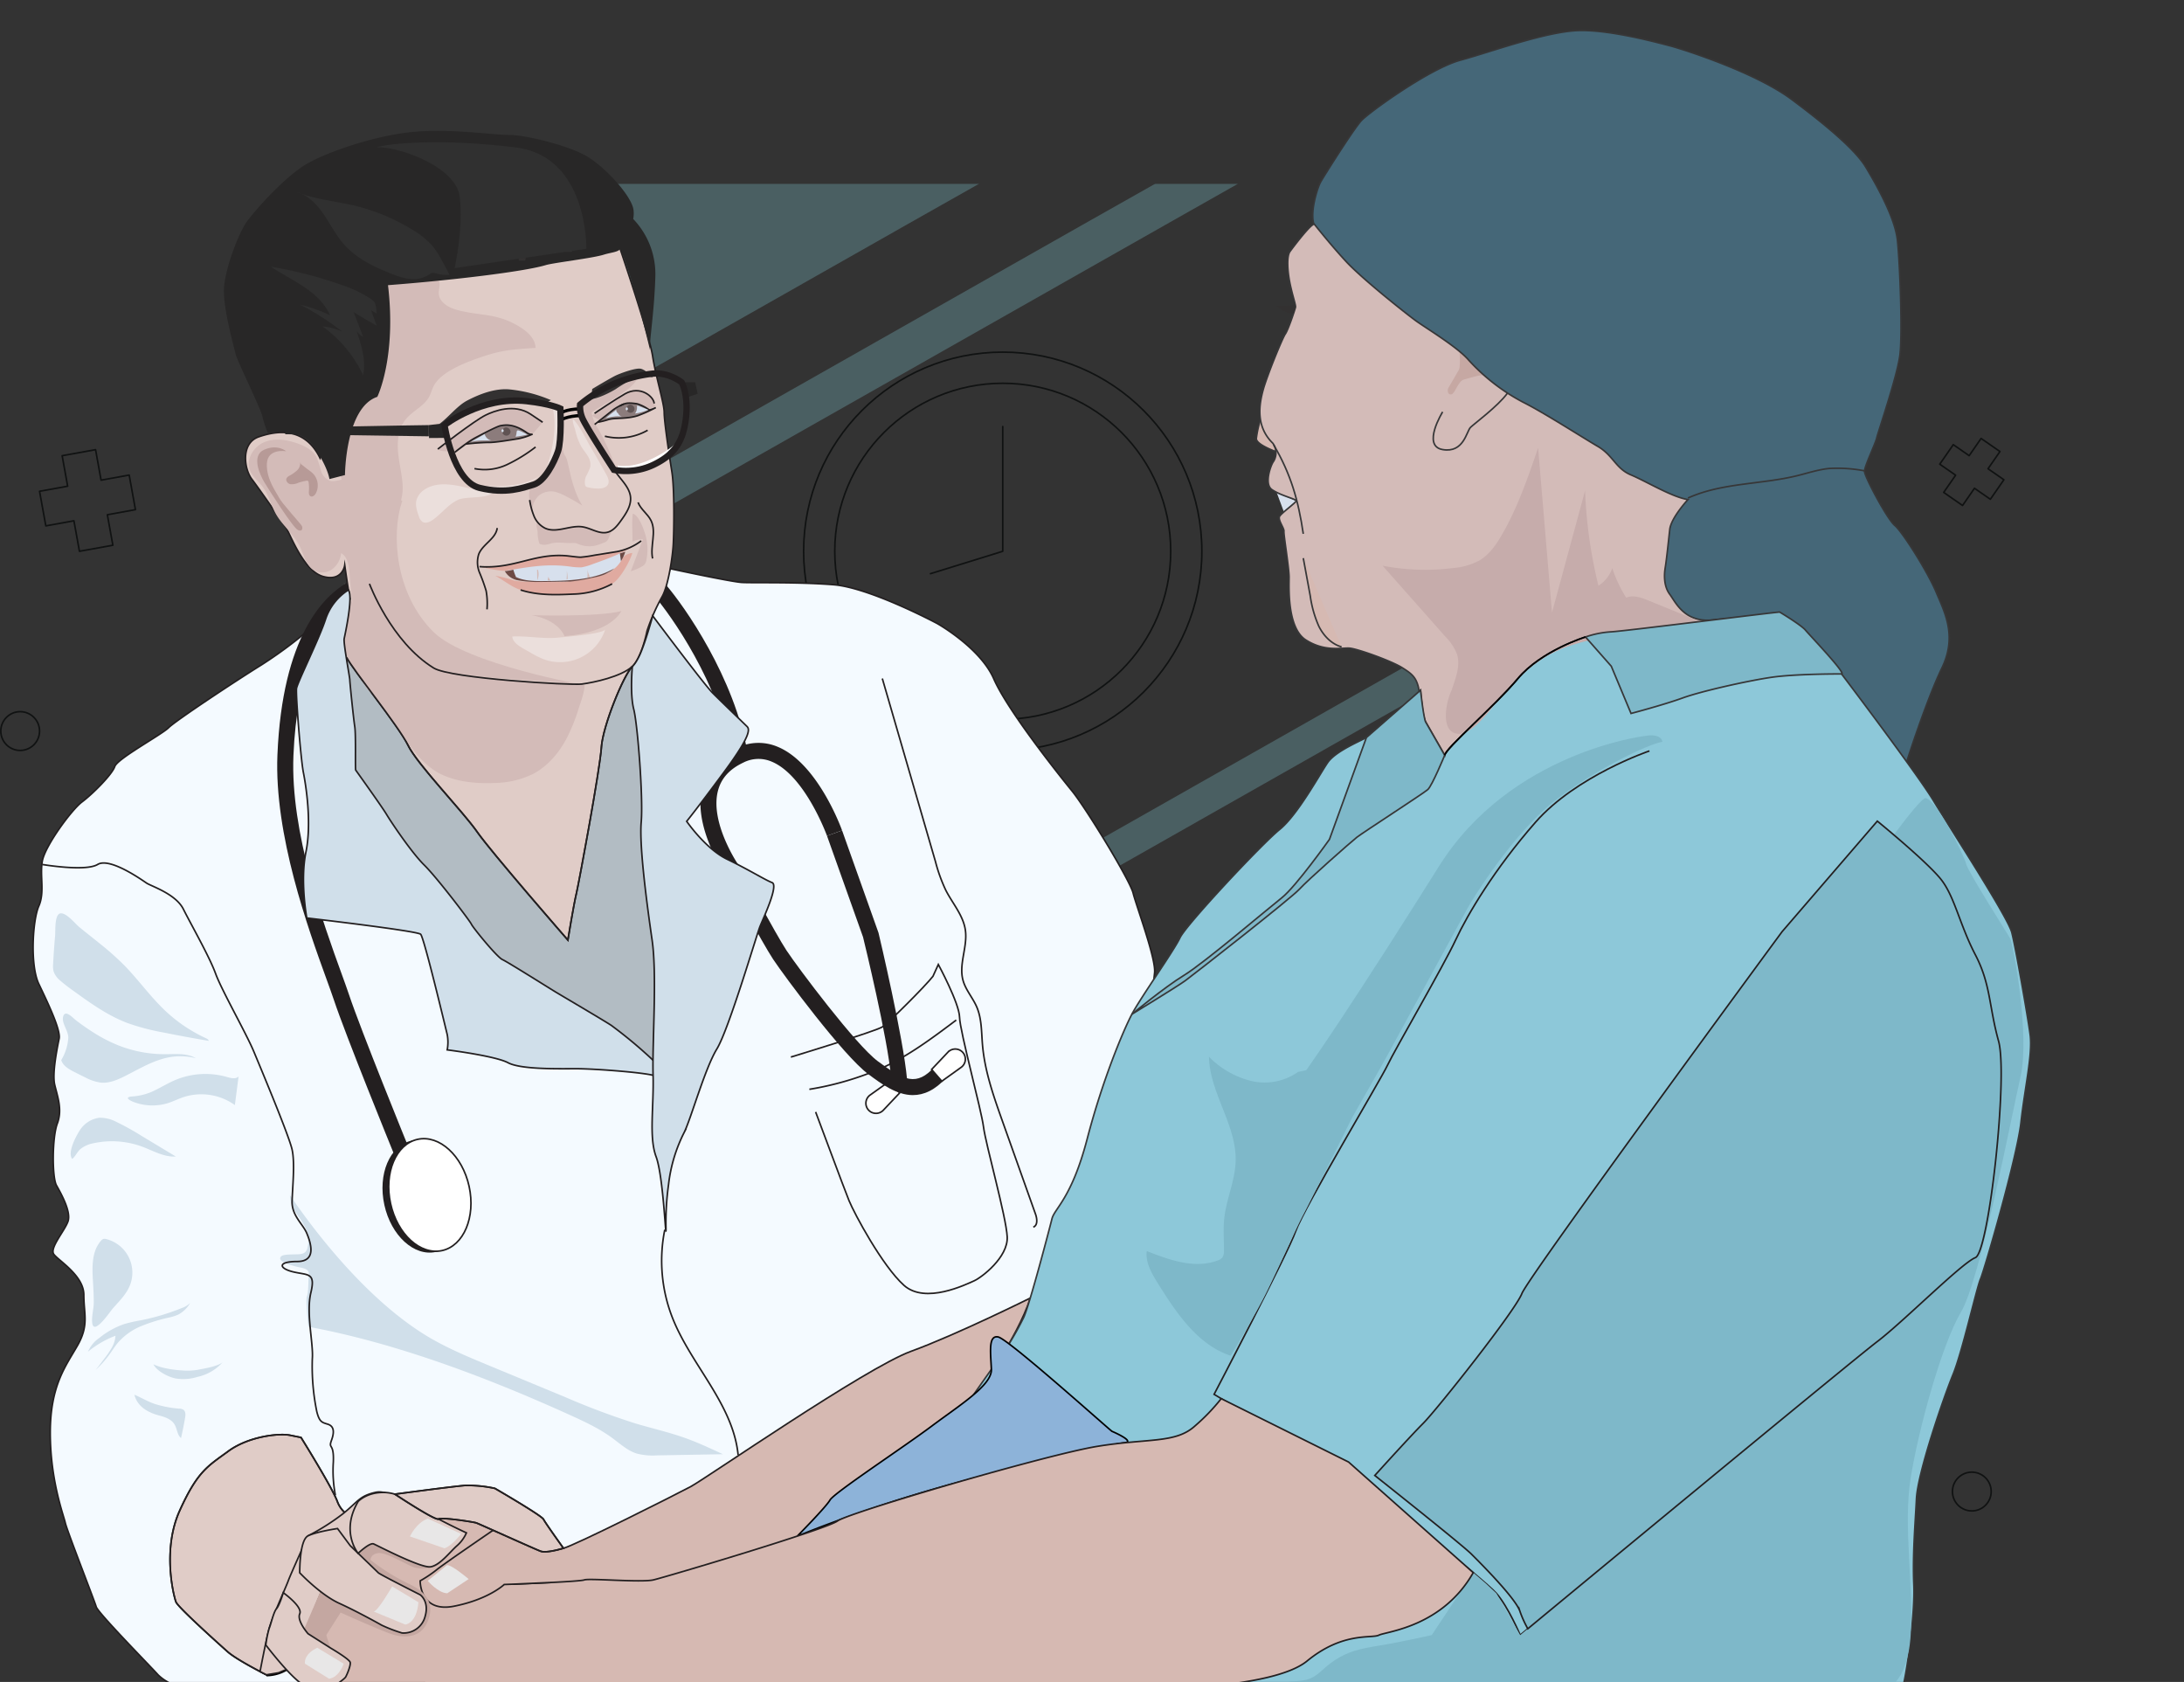 <svg xmlns="http://www.w3.org/2000/svg" xmlns:xlink="http://www.w3.org/1999/xlink" width="689.629" height="531" viewBox="0 0 689.629 531"><rect x="0" y="0" width="689.629" height="531" fill="#333333" stroke="none"/><defs><clipPath id="a"><rect width="323.107" height="470.374" fill="#7fc1cc"></rect></clipPath><clipPath id="d"><rect width="680" height="531" rx="16" transform="translate(514.103 318)" fill="none" stroke="#373738" stroke-miterlimit="10" stroke-width="0.5"></rect></clipPath><clipPath id="e"><rect width="18.981" height="3.834" fill="none"></rect></clipPath><clipPath id="f"><rect width="3.917" height="18.99" fill="none"></rect></clipPath><clipPath id="g"><rect width="11.331" height="21.903" fill="none"></rect></clipPath><clipPath id="h"><rect width="24.283" height="12.109" fill="none"></rect></clipPath><clipPath id="i"><rect width="29.353" height="10.372" fill="none"></rect></clipPath></defs><g transform="translate(-566.371 -361)"><g transform="translate(707.893 419)"><g clip-path="url(#a)"><g transform="translate(0 0)"><g clip-path="url(#a)"><g opacity="0.31"><g clip-path="url(#a)"><path d="M167.666,0,144.8,12.918,17.006,85.375,0,95.016V0Z" transform="translate(0 0)" fill="#7fc1cc"></path><path d="M249.416,0,226.588,12.918,17.006,131.726,0,141.367V126.521l17.006-9.64L200.4,12.918,223.271,0Z" transform="translate(0 0)" fill="#7fc1cc"></path><path d="M323.107,36.45V48.211L17.006,221.738,0,231.379v-11.8l17.006-9.6Z" transform="translate(0 104.107)" fill="#7fc1cc"></path><path d="M27.45,213.149,244.706,90.06v14.769L53.556,213.149Z" transform="translate(78.402 257.225)" fill="#7fc1cc"></path><path d="M200.635,98.8v89.386H42.88Z" transform="translate(122.472 282.188)" fill="#7fc1cc"></path></g></g></g></g></g></g><path d="M28.8,8.519l-8.874,1.607L18.184.5,7.631,2.412l1.744,9.625L.5,13.643,2.477,24.564l8.874-1.607,1.744,9.626,10.553-1.912-1.742-9.626,8.873-1.607Z" transform="translate(578.361 502.459)" fill="none" stroke="#101212" stroke-linecap="round" stroke-linejoin="round" stroke-width="0.5"></path><path d="M19.631,5.92l-6,1.086L12.454.5,5.32,1.792,6.5,8.3.5,9.385l1.337,7.382,6-1.086,1.179,6.507L16.147,20.9,14.97,14.388l6-1.086Z" transform="translate(1189.432 494.389) rotate(45)" fill="none" stroke="#101212" stroke-linecap="round" stroke-linejoin="round" stroke-width="0.5"></path><g transform="translate(820.125 472.167)"><circle cx="62.875" cy="62.875" r="62.875" fill="rgba(0,0,0,0)" stroke="#101212" stroke-linecap="round" stroke-linejoin="round" stroke-width="0.5"></circle><circle cx="53.041" cy="53.041" r="53.041" transform="translate(9.834 9.834)" fill="rgba(0,0,0,0)" stroke="#101212" stroke-linecap="round" stroke-linejoin="round" stroke-width="0.5"></circle><path d="M30.929,64.8,53.752,57.73V18.35" transform="translate(9.123 5.145)" fill="rgba(0,0,0,0)" stroke="#101212" stroke-linecap="round" stroke-linejoin="round" stroke-width="0.5"></path></g><g transform="translate(61.896 43)" clip-path="url(#d)"><g transform="translate(514.927 327.62)"><g transform="translate(0)"><path d="M45.525,588.169a14.086,14.086,0,0,1-5.579-3.347c-1.953-2.231-18.967-19.524-19.524-21.477s-9.2-23.987-9.762-26.5S5.918,523.459,5.918,508.4s5.02-21.2,8.647-27.613,1.953-9.763,1.953-15.9-8.089-10.878-9.484-12.831,3.347-7.252,4.462-10.32S9.265,432.808,7.871,430.3s-1.395-15.062.278-19.524,0-8.647-.836-12.272.836-11.715,1.395-14.5S5.081,372.561,2.292,366.7s-1.952-20.082,0-24.546.28-9.483,1.117-14.225,9.2-16.178,12.551-18.688,9.483-8.647,10.32-11.157,14.782-10.041,17.013-12.272,21.2-14.783,29.288-19.8a137.719,137.719,0,0,0,18.688-14.32c1.394-1.489,9.345-6.131,9.345-6.131s-.969,7.3-1.177,8.777-1.983,6.082.075,9.292.069,15.121,1.1,18.173-.22,15.057,0,16.888,8.358,12,9.58,14.04a69.325,69.325,0,0,1,4.272,7.732c1.018,2.442,18.078,12.616,20.739,18.72s6.12,15.668,9.172,17.295,26.859,16.482,31.538,18.923,19.738,12.413,20.958,16.482,1.357-37.033,0-44.087-5.155-31.2-4.069-36.626.244-18.448-.285-21.975-2.8-22.7-2.8-22.7l11.953-30.875s19.111,4.131,22.606,4.34,17.477-.194,28.991.727,32.691,12.23,32.691,12.23,13.57,7.607,17.888,17.476S324,300.2,328.521,305.756s18.3,28.168,19.328,32.28,7.2,20.561,6.784,25.084L342.46,475.305,177.577,581.983l-95.5,6.186Z" transform="translate(-0.5 -65.706)" fill="#f4faff"></path><path d="M45.525,588.169a14.086,14.086,0,0,1-5.579-3.347c-1.953-2.231-18.967-19.524-19.524-21.477s-9.2-23.987-9.762-26.5S5.918,523.459,5.918,508.4s5.02-21.2,8.647-27.613,1.953-9.763,1.953-15.9-8.089-10.878-9.484-12.831,3.347-7.252,4.462-10.32S9.265,432.808,7.871,430.3s-1.395-15.062.278-19.524,0-8.647-.836-12.272.836-11.715,1.395-14.5S5.081,372.561,2.292,366.7s-1.952-20.082,0-24.546.28-9.483,1.117-14.225,9.2-16.178,12.551-18.688,9.483-8.647,10.32-11.157,14.782-10.041,17.013-12.272,21.2-14.783,29.288-19.8a137.719,137.719,0,0,0,18.688-14.32c1.394-1.489,9.345-6.131,9.345-6.131s-.969,7.3-1.177,8.777-1.983,6.082.075,9.292.069,15.121,1.1,18.173-.22,15.057,0,16.888,8.358,12,9.58,14.04a69.325,69.325,0,0,1,4.272,7.732c1.018,2.442,18.078,12.616,20.739,18.72s6.12,15.668,9.172,17.295,26.859,16.482,31.538,18.923,19.738,12.413,20.958,16.482,1.357-37.033,0-44.087-5.155-31.2-4.069-36.626.244-18.448-.285-21.975-2.8-22.7-2.8-22.7l11.953-30.875s19.111,4.131,22.606,4.34,17.477-.194,28.991.727,32.691,12.23,32.691,12.23,13.57,7.607,17.888,17.476S324,300.2,328.521,305.756s18.3,28.168,19.328,32.28,7.2,20.561,6.784,25.084L342.46,475.305,177.577,581.983l-95.5,6.186Z" transform="translate(-0.5 -65.706)" fill="none" stroke="#231f20" stroke-miterlimit="10" stroke-width="0.5"></path><path d="M296.384,296.932c-3.964-23.039-19.182-44.631-24.711-51.005l3.822-3.315c5.786,6.672,21.716,29.283,25.875,53.462Z" transform="translate(-75.704 -67.645)" fill="#231f20"></path><path d="M223.606,262.1l8.866,8.043,6.479,82.574-3.859,37.976-2.539.122s-61.009-21.618-60.662-25.249-30.852-46.6-30.852-46.6-8.452-35.159-9.516-35.972-1.581-33.429,1.812-35.508,17.2-12.439,17.2-12.439Z" transform="translate(-36.614 -65.545)" fill="#b2bcc3"></path><path d="M211.624,94.836s9.21,27.143,10.229,33.753,3.663,14.985,3.663,17.849,1.542,13.221,2.424,18.73.661,18.951.441,22.917-1.543,13-3.526,16.527a62.3,62.3,0,0,0-4.754,10.8c-.314,1.542-1.915,8.594-4.64,11.238s-9.336,18.73-9.777,25.562-7.052,42.529-7.933,46.275-2.644,14.544-2.644,14.544-24.019-27.545-28.647-34.156-18.951-21.374-21.815-27.324-17.408-23.8-19.392-27.765,1.543-15.646,1.1-18.07-1-5.95-1.712-11.018c0,0-.712,5.289-6.882,3.526S107.4,184.781,106.08,182.8s-8.374-12.121-10.8-15.316-3.526-11.347,2.2-13.331,14.521-3.274,19.381,6.737c0,0,8.384-20.619,8.384-27.009s-5.068-34.894,25.121-39.042,58.6-3.564,61.251,0" transform="translate(-26.24 -25.859)" fill="#e0ccc7"></path><path d="M211.624,94.836s9.21,27.143,10.229,33.753,3.663,14.985,3.663,17.849,1.542,13.221,2.424,18.73.661,18.951.441,22.917-1.543,13-3.526,16.527a62.3,62.3,0,0,0-4.754,10.8c-.314,1.542-1.915,8.594-4.64,11.238s-9.336,18.73-9.777,25.562-7.052,42.529-7.933,46.275-2.644,14.544-2.644,14.544-24.019-27.545-28.647-34.156-18.951-21.374-21.815-27.324-17.408-23.8-19.392-27.765,1.543-15.646,1.1-18.07-1-5.95-1.712-11.018c0,0-.712,5.289-6.882,3.526S107.4,184.781,106.08,182.8s-8.374-12.121-10.8-15.316-3.526-11.347,2.2-13.331,14.521-3.274,19.381,6.737c0,0,8.384-20.619,8.384-27.009s-5.068-34.894,25.121-39.042S208.971,91.271,211.624,94.836Z" transform="translate(-26.24 -25.859)" fill="none" stroke="#231f20" stroke-miterlimit="10" stroke-width="0.5"></path><path d="M206.78,289.521c-2.472,5.177-6.216,9.93-11.305,12.577a28.428,28.428,0,0,1-11.4,2.815c-4.684.2-12.215.229-18.6-3.244-5.255-3.067-8.846-8.27-12.26-13.305-2.617-3.858-4.714-6.977-7.8-10.814-3.206-2.761-3.4-4.516-5.4-7.3-.687-.955-2.081-3.111-2.838-4.012a9.015,9.015,0,0,1-1.646-4.367c-.437-2.529-1.348-3.845-1.046-6.394.555-4.679,2.976-9.464,1.317-13.874a25.412,25.412,0,0,0,3.81,8.136c3.978,6.3,8.476,12.627,14.971,16.281,4.572,2.572,9.823,3.635,15.006,4.451,9.732,1.531,17.821,2.037,22.75,2.347,2.457.354,17.936.116,19.426,1.276.007,2.279-1.361,5.7-2.023,7.872a56.654,56.654,0,0,1-2.97,7.557" transform="translate(-37.643 -67.365)" fill="#d3bbb8"></path><path d="M207.1,234.132a7.044,7.044,0,0,0,1.992,2.42c1.184.775,13.987,1.122,15.495,1.1a105.939,105.939,0,0,0,12.9-2.066c1.43-.549,4.7-2.46,5.486-3.773s1.573-2.348,1.515-2.812-1.166-1.161-1.166-1.161-5.008,1.55-8.449,2.4-11.6,1.2-13.439,1.14-9.674,1.1-9.674,1.1l-4.661.976Z" transform="translate(-57.796 -63.55)" fill="#d7e0ed"></path><path d="M213.168,160.662a44.361,44.361,0,0,0-13.1-3.384c-4.509-.392-9.338,1.429-13.348,3.529-3.168,1.658-6.025,5.452-8.927,7.5,0,0,1.093.241,4.1-1.257,2.836-1.414,12.848-5.469,14.781-5.774a100.03,100.03,0,0,1,11.723-.47,27.1,27.1,0,0,0,3.256.773Z" transform="translate(-49.669 -43.965)" fill="#333131"></path><path d="M203.9,232.919c-2.257.163-8.337-1.317-8.337-1.317,10.772.811,17.037-4.163,27.138-3.446,1.018.072,3.777.485,4.8.478a39.751,39.751,0,0,0,4.34-.628l7.193-1.148a18.555,18.555,0,0,0,7.587-3.387c-4.531,3.47-10,5.437-15.381,7.352a17.415,17.415,0,0,1-3.488,1.007,21.4,21.4,0,0,1-3.636-.246c-7.222-.978-13.028.1-20.211,1.336" transform="translate(-54.596 -62.336)" fill="#e0aaa0"></path><path d="M245.716,228.747c-.582,2.232-3.7,8.154-6.37,9.752a27.286,27.286,0,0,1-12.3,3.243c-5.385.247-11.161.452-16.611-1.317-2.857-.927-5.353-3.079-8.009-4.479a41.055,41.055,0,0,1,5.756,1.44c2,.773,13.3.515,16.081.515a60.72,60.72,0,0,0,11.927-2.06,10.624,10.624,0,0,0,6.276-5.086,2.768,2.768,0,0,1,1.024-1.226,5.178,5.178,0,0,1,2.224-.781" transform="translate(-56.501 -63.8)" fill="#e0aaa0"></path><path d="M197.669,243.529a22.492,22.492,0,0,0-.277-5.845,52.476,52.476,0,0,0-2.05-5.668,8.546,8.546,0,0,1-.283-5.9c1.265-3.183,5.412-4.864,5.831-8.264" transform="translate(-54.343 -60.779)" fill="none" stroke="#231f20" stroke-miterlimit="10" stroke-width="0.5"></path><path d="M264.821,206.657c.832,2.208,3.053,3.616,4.1,5.732,1.791,3.623-.33,8.023.493,11.979" transform="translate(-73.804 -57.674)" fill="none" stroke="#231f20" stroke-miterlimit="10" stroke-width="0.5"></path><path d="M242.518,163.176a13.879,13.879,0,0,0,2.135,5.254,76.518,76.518,0,0,1,5.5,12.194c-3.264-1.226-4.723-4.9-6.539-7.871-1.95-3.193-4.679-5.945-6.031-9.433a3.224,3.224,0,0,1-.29-1.633,3.069,3.069,0,0,1,.734-1.421,14.708,14.708,0,0,1,3.784-3.111c4.288-2.645,9.911-4.979,15.028-4.989-.215,2.219-4.415,4.687-6.057,5.919-.765.574-8.29,4.83-8.265,5.091" transform="translate(-66.164 -42.562)" fill="#d3bbb8"></path><path d="M263.836,151a8.455,8.455,0,0,0-6.255.469,45.468,45.468,0,0,0-5.543,3.25c-1.829,1.118-5.608,2.988-7.748,3.12l.374-3.188s5.841-3.511,7.446-4.265,6.207-2.421,7.809-2.138S263.836,151,263.836,151" transform="translate(-68.11 -41.466)" fill="#333131"></path><path d="M117.4,550.851c27.585,5.119,56.04,15.892,81.614,27.429,5,2.256,10.047,4.538,14.46,7.8,2.414,1.783,4.7,3.89,7.563,4.791a20.2,20.2,0,0,0,6.446.58l20.77-.369c-3.992-1.864-7.992-3.731-12.146-5.2-5.1-1.8-10.388-2.991-15.569-4.543a231.049,231.049,0,0,1-21.994-8.251l-24.018-9.953c-7.034-2.915-14.106-5.849-20.568-9.877-16.264-10.14-31.63-28.139-42.437-43.967a12.555,12.555,0,0,0,1.244,4.564c1.023,1.674,5.533,7.012,4.585,10.479-.311,2.311-.494,3.559-3.4,3.636-3.559.093-5.429.025-5.494,1.322s4.585,2.506,6.537,2.878,2.7,1.116,2.511,2.232-.064,5.7-.59,6.8.483,9.653.483,9.653" transform="translate(-30.439 -141.602)" fill="#d0dfea"></path><path d="M276.127,524.406a49.332,49.332,0,0,0,2.354,27.624c5.884,15.091,19.222,27.386,20.811,43.5" transform="translate(-76.667 -145.795)" fill="none" stroke="#231f20" stroke-miterlimit="10" stroke-width="0.5"></path><path d="M371.558,283.609l16.769,57.753a50.742,50.742,0,0,0,3.293,9.124c2.143,4.176,5.5,7.91,6.164,12.556.753,5.273-2.156,10.716-.743,15.853.838,3.044,3.082,5.494,4.332,8.395,1.6,3.725,1.474,7.926,1.818,11.967.713,8.362,3.551,16.376,6.365,24.283q5.185,14.568,10.369,29.136c.521,1.464.765,3.582-.693,4.12" transform="translate(-103.405 -79.015)" fill="none" stroke="#231f20" stroke-miterlimit="10" stroke-width="0.5"></path><path d="M331.6,437.756s26.831-8.156,28.879-9.515,13.6-12.915,15.981-15.973l1.7-3.738s6.615,12.235,6.706,16.652,6.888,29.228,7.569,34.665,7.136,28.182,7.477,34.651-8.157,12.927-10.536,13.946-15.293,7.477-22.09,1.359-15.633-22.569-17.333-26.748-9.855-26.268-10.535-27.967" transform="translate(-92.323 -113.659)" fill="none" stroke="#231f20" stroke-miterlimit="10" stroke-width="0.5"></path><path d="M339.677,454.67a95.754,95.754,0,0,0,23.164-6.831c8.386-3.876,15.839-9.474,23.22-15.029" transform="translate(-94.564 -120.393)" fill="none" stroke="#231f20" stroke-miterlimit="10" stroke-width="0.5"></path><path d="M178.545,500.27c2.128,9.7-1.7,18.778-8.544,20.281s-14.124-5.141-16.252-14.839,1.7-18.779,8.545-20.281,14.123,5.141,16.251,14.839" transform="translate(-42.837 -134.927)" fill="#231f20"></path><path d="M143.974,422.02c-.615-1.509-15.11-37.091-18.978-48.7-.559-1.676-1.372-3.916-2.313-6.511-5.765-15.884-16.494-45.451-15.453-70.665,1.553-37.6,14.732-50.219,21.968-54.353l1.139,5.154c-9.715,6.385-16.991,23.721-18.052,49.409-1,24.217,9.508,53.174,15.154,68.731.953,2.627,1.777,4.9,2.357,6.636,3.816,11.447,18.713,48.017,18.863,48.384Z" transform="translate(-30.08 -67.436)" fill="#231f20"></path><path d="M3.225,10.148,0,6.45,5.156,1A3.188,3.188,0,1,1,9.328,5.78Z" transform="translate(273.635 341.863) rotate(180)" fill="#fff" stroke="#231f20" stroke-miterlimit="10" stroke-width="0.5"></path><path d="M300.073,353.389c-.436-.624-10.638-15.426-7.325-27.905,1.415-5.333,5.018-9.4,10.708-12.1a15.5,15.5,0,0,1,13.033-.418c12.6,5.208,20.014,25.541,20.324,26.4l-4.761,1.71c-.069-.191-6.975-19.1-17.5-23.442a10.5,10.5,0,0,0-8.931.318c-4.337,2.053-6.948,4.936-7.98,8.812-2.717,10.2,6.488,23.589,6.581,23.723Z" transform="translate(-81.366 -86.814)" fill="#231f20"></path><path d="M367.616,427.851c-1.109-12.427-8.322-42.057-8.85-44.217l-11.38-31.949,4.765-1.7,11.5,32.314c.319,1.3,7.835,33.053,9.015,46.272Z" transform="translate(-96.702 -97.424)" fill="#231f20"></path><path d="M362.2,437.894c-5.2,0-9.969-3.545-14.124-6.633-7.891-5.864-26.565-31.024-30.042-36.271-3.32-5.012-14.633-25.988-15.112-26.879l4.453-2.4c.116.216,11.682,21.663,14.876,26.484,3.668,5.535,21.9,29.843,28.843,35,8.318,6.182,12.275,8.066,18.005,1.685l3.763,3.381c-3.7,4.121-7.274,5.628-10.662,5.628" transform="translate(-84.372 -101.784)" fill="#231f20"></path><path d="M396.314,455.62l-3.225-3.7,5.156-5.453a3.188,3.188,0,1,1,4.172,4.783Z" transform="translate(-109.376 -123.904)" fill="#fff" stroke="#231f20" stroke-miterlimit="10" stroke-width="0.5"></path><path d="M177.328,178.471s11.425-8.918,15.1-10.726c2.568-1.263,8.977-3.789,14.223-.291L210.438,170l-3.173,3.728s-3.939-.676-5.338-.851-11.134,2.222-12.183,2.568-6.114,3.329-6.114,3.329-5.078,1.04-6.3-.3" transform="translate(-49.54 -46.308)" fill="#d3bbb8"></path><path d="M209.3,175.728s-.611.407-1.933-.509c-4.22-2.922-6.918-2.34-8.139-2.136s-6.159,2.85-8.019,3.819a28.987,28.987,0,0,0-3.084,1.993c-1.554,1.113-3.029,2.276-3.445,2.633l3.445-2.633a70.948,70.948,0,0,1,7.251-.532c1.883.1,7.122-.827,9.309-1.151a19.307,19.307,0,0,0,4.616-1.484" transform="translate(-51.579 -48.311)" fill="#8c7c7c"></path><path d="M209.3,175.728s-.611.407-1.933-.509c-4.22-2.922-6.918-2.34-8.139-2.136s-6.159,2.85-8.019,3.819a28.987,28.987,0,0,0-3.084,1.993c-1.554,1.113-3.029,2.276-3.445,2.633l3.445-2.633a70.948,70.948,0,0,1,7.251-.532c1.883.1,7.122-.827,9.309-1.151A19.307,19.307,0,0,0,209.3,175.728Z" transform="translate(-51.579 -48.311)" fill="none" stroke="#231f20" stroke-miterlimit="10" stroke-width="0.5"></path><path d="M231,170.182s1.907-1.362,6.582-1.463" transform="translate(-64.425 -47.152)" fill="none" stroke="#000" stroke-miterlimit="10" stroke-width="1"></path><path d="M231,167.174s1.482-1.269,6.157-1.372" transform="translate(-64.425 -46.343)" fill="none" stroke="#000" stroke-miterlimit="10" stroke-width="1"></path><path d="M129.425,197.928c-.293-2.481-1.081-5.506-3.519-6.057-1.806-.409-3.7.841-5.49.365a4.811,4.811,0,0,1-2.928-3.325A24.323,24.323,0,0,0,116,184.551c-1.159-2.018-3.376-3.174-5.557-3.982-3.443-1.275-7.345-1.933-10.745-.548s-5.9,5.374-4.623,8.814c.8,2.151,2.787,3.6,4.152,5.44,1.836,2.483,2.5,5.634,4.005,8.331,2.094,3.754,5.736,6.5,7.623,10.36,1.346,2.755,1.977,6.254,4.689,7.684a5.429,5.429,0,0,0,5.584-.534,7.217,7.217,0,0,0,2.771-5.03c1.984,1.121,2.419,3.741,2.614,6.012.492,5.71.85,11.485,2.461,16.986s4.629,10.8,9.4,13.98c4.83,3.223,10.9,3.947,16.707,3.907a10.886,10.886,0,0,0,4.11-.6,4.085,4.085,0,0,0,2.608-3.021c.307-2.287-1.891-4.035-3.777-5.364-11.827-8.318-22.292-20.973-26.914-34.831-1.441-4.319-1.145-9.69-1.681-14.229" transform="translate(-26.635 -50.073)" fill="#d3bbb8"></path><path d="M115.518,189.111a3.178,3.178,0,0,1-1.047,2.633,12.392,12.392,0,0,1-2.417,1.664,2.022,2.022,0,0,0-.858.795c-.366.788.418,1.711,1.274,1.859a5.27,5.27,0,0,0,2.531-.487,15.18,15.18,0,0,1,2.408-.6.548.548,0,0,1,.775.549,11.7,11.7,0,0,1,.088,2.588c-.049.636-.072,1.43.489,1.734.621.336,1.339-.273,1.679-.893a5.425,5.425,0,0,0-.786-6.162,10.582,10.582,0,0,0-1.567-1.283c-.8-.577-1.549-1.241-2.353-1.818Z" transform="translate(-31.174 -52.808)" fill="#b79a97"></path><path d="M107.59,183.861s-5.928-1.057-6.117,3.939,3.111,9.145,3.865,10.747,7.014,8.39,7.23,8.956.218,1.885-1.291,1.226-9.427-13.1-10.653-15.178-4.242-8.3,0-10.182,6.965.491,6.965.491" transform="translate(-27.661 -51.014)" fill="#b79a97"></path><path d="M101.693,614.808s9.81,15.721,11.469,20.2a8.932,8.932,0,0,0,5.805,5.474s-9.122,10.448-9.951,12.439-11.443,25.375-11.941,28.2-1.659,8.79-6.3,8.624c0,0-9.288-4.644-12.273-7.3S62.9,668.46,62.218,666.763s-4.479-16.374,1.174-28.874,8.9-14.009,15.321-18.728,16.044-5.756,19.512-5.054Z" transform="translate(-17.095 -170.616)" fill="#e0ccc7" stroke="#231f20" stroke-width="0.5"></path><path d="M101.693,614.808s9.81,15.721,11.469,20.2a8.932,8.932,0,0,0,5.805,5.474s-9.122,10.448-9.951,12.439-11.443,25.375-11.941,28.2-1.659,8.79-6.3,8.624c0,0-9.288-4.644-12.273-7.3S62.9,668.46,62.218,666.763s-4.479-16.374,1.174-28.874,8.9-14.009,15.321-18.728,16.044-5.756,19.512-5.054Z" transform="translate(-17.095 -170.616)" fill="none" stroke="#231f20" stroke-miterlimit="10" stroke-width="0.5"></path><path d="M367.532,554.266s-23.4,11.628-37.643,16.807-64.747,40.144-69.6,42.733-37.212,18.861-40.144,19.425c-5.868,1.127-31.5,9.314-31.5,9.314s39.851,6.873,52.994,4.93,67.207-14.36,68.5-15.6,51.474-19.043,51.474-19.043L360.271,590.5V569.646s5.448-9.14,7.261-15.38" transform="translate(-52.678 -154.076)" fill="#d6b9b2"></path><path d="M367.532,554.266s-23.4,11.628-37.643,16.807-64.747,40.144-69.6,42.733-37.212,18.861-40.144,19.425c-5.868,1.127-31.5,9.314-31.5,9.314s39.851,6.873,52.994,4.93,67.207-14.36,68.5-15.6,51.474-19.043,51.474-19.043L360.271,590.5V569.646S365.72,560.505,367.532,554.266Z" transform="translate(-52.678 -154.076)" fill="#d6b9b2" stroke="#231f20" stroke-miterlimit="10" stroke-width="0.5"></path><path d="M536.272,170.48a34.3,34.3,0,0,0-1.294,5.976c-.106,1.93,6.177,4.134,6.179,4.148s.517-3.369,0-4.512-4.151-5.769-4.885-5.613" transform="translate(-148.726 -47.64)" fill="#d6b9b2"></path><path d="M536.272,170.48a34.3,34.3,0,0,0-1.294,5.976c-.106,1.93,6.177,4.134,6.179,4.148s.517-3.369,0-4.512S537.005,170.323,536.272,170.48Z" transform="translate(-148.726 -47.64)" fill="none" stroke="#373738" stroke-miterlimit="10" stroke-width="0.5"></path><path d="M543.846,202.273l2.3,6.179L550.017,205Z" transform="translate(-151.185 -56.458)" fill="#d7e0ed"></path><path d="M553.4,85.073c-1.742,1.031-6.3,7.092-7.379,8.569s-.805,6.175,0,10.068,1.88,6.847,1.745,7.517-2.282,7.115-3.222,8.457-5.8,13.264-6.98,17.586c-1.314,4.812-2.378,11.616,3.027,16.885a5.16,5.16,0,0,1,.271,5.7c-.814.95-3.13,7.188-.543,8.952,2.985,2.035,7.868,2.985,7.665,3.595s-4.545,3.73-5.223,4.816,1.492,3.8,1.356,4.748,1.627,11.53,1.627,14.514-.678,16.007,5.291,19.8,11.259,2.442,13.7,2.578,13.429,4.069,16.821,6.24,5.047,3.308,5.508,9.589c0,0,.6,7.639,1,9.4s5.562,10.988,6.1,11.259,13.022-11.937,16.956-14.65,20.818-17.819,25.855-20.077,37.494-8.275,41.156-8.41,10.038-19.126,8.952-25.637-39.61-57.244-47.748-61.856-66.468-39.948-72.98-39.508-11.222-1.17-12.965-.139" transform="translate(-149.147 -23.858)" fill="#d3bbb8"></path><path d="M553.4,85.073c-1.742,1.031-6.3,7.092-7.379,8.569s-.805,6.175,0,10.068,1.88,6.847,1.745,7.517-2.282,7.115-3.222,8.457-5.8,13.264-6.98,17.586c-1.314,4.812-2.378,11.616,3.027,16.885a5.16,5.16,0,0,1,.271,5.7c-.814.95-3.13,7.188-.543,8.952,2.985,2.035,7.868,2.985,7.665,3.595s-4.545,3.73-5.223,4.816,1.492,3.8,1.356,4.748,1.627,11.53,1.627,14.514-.678,16.007,5.291,19.8,11.259,2.442,13.7,2.578,13.429,4.069,16.821,6.24,5.047,3.308,5.508,9.589c0,0,.6,7.639,1,9.4s5.562,10.988,6.1,11.259,13.022-11.937,16.956-14.65,20.818-17.819,25.855-20.077,37.494-8.275,41.156-8.41,10.038-19.126,8.952-25.637-39.61-57.244-47.748-61.856-66.468-39.948-72.98-39.508S555.138,84.043,553.4,85.073Z" transform="translate(-149.147 -23.858)" fill="none" stroke="#373738" stroke-miterlimit="10" stroke-width="0.5"></path><path d="M622.134,137.482s.715,6.922,0,8.143-2.75,4.782-3.259,5.6-.3,2.442.916,2.137,2.034-4.171,3.967-4.68,5.766-1.794,6.463-1.2-6.762-9.8-8.087-10" transform="translate(-171.921 -38.49)" fill="#c6a8a3"></path><path d="M747.179,231.383s6.214-19.466,11.127-29.64.783-17.7-1.862-24.01-10.581-18.923-13.023-20.957-9.563-15.464-9.563-17.092,3.459-8.749,3.866-10.581,6.511-19.534,7.325-26.249,0-28.893-.814-36.218-6.918-17.906-9.97-22.993-11.394-12.413-23.4-21.365S675.055,6,672.613,5.391,654.3.3,643.923.507s-27.876,6.714-37.643,9.36-28.893,16.481-31.335,19.126-11.8,17.5-12.819,19.33-3.256,8.953-2.239,13.023c0,0,5.116,6.525,10.238,12.057s18.85,16.391,21.924,18.645,13.317,8.4,16.8,12.5a62.608,62.608,0,0,0,17.211,13.318c6.556,3.278,18.645,11.064,23.562,13.932s5.612,6.967,10.49,9.015,12.868,6.967,17.99,7.786c0,0-5.327,5.737-5.737,9.425s-1.025,9.63-1.435,12.088-.41,5.942,1.435,8.4,4.655,9.185,13.89,8.062,21.556,1.454,24.425,5.4,33.249,40.031,36.5,39.406" transform="translate(-155.563 -0.501)" fill="#456778"></path><path d="M747.179,231.383s6.214-19.466,11.127-29.64.783-17.7-1.862-24.01-10.581-18.923-13.023-20.957-9.563-15.464-9.563-17.092,3.459-8.749,3.866-10.581,6.511-19.534,7.325-26.249,0-28.893-.814-36.218-6.918-17.906-9.97-22.993-11.394-12.413-23.4-21.365S675.055,6,672.613,5.391,654.3.3,643.923.507s-27.876,6.714-37.643,9.36-28.893,16.481-31.335,19.126-11.8,17.5-12.819,19.33-3.256,8.953-2.239,13.023c0,0,5.116,6.525,10.238,12.057s18.85,16.391,21.924,18.645,13.317,8.4,16.8,12.5a62.608,62.608,0,0,0,17.211,13.318c6.556,3.278,18.645,11.064,23.562,13.932s5.612,6.967,10.49,9.015,12.868,6.967,17.99,7.786c0,0-5.327,5.737-5.737,9.425s-1.025,9.63-1.435,12.088-.41,5.942,1.435,8.4,4.655,9.185,13.89,8.062,21.556,1.454,24.425,5.4S743.93,232.009,747.179,231.383Z" transform="translate(-155.563 -0.501)" fill="none" stroke="#373738" stroke-miterlimit="10" stroke-width="0.5"></path><path d="M49.122,462.135c2.626-1.128,5.042-2.7,7.671-3.825a24.67,24.67,0,0,1,16.4-1c1.239.359,2.755.756,3.676-.149q-.584,4.511-1.168,9.02a18.175,18.175,0,0,0-16.225-2.508c-1.636.549-3.188,1.334-4.832,1.861a16.645,16.645,0,0,1-10.773-.275c-1.506-.56-3.114-1.557-.721-1.789a19.039,19.039,0,0,0,5.971-1.339" transform="translate(-11.99 -126.924)" fill="#d0dfea"></path><path d="M30.85,440.024a39.831,39.831,0,0,0,14.8,2.78c3.282-.017,6.793-.389,9.633,1.257a19.485,19.485,0,0,0-7.769-.392c-5.243.8-9.889,3.678-14.628,6.059-2.357,1.184-4.9,2.281-7.532,2.052a14.371,14.371,0,0,1-4.856-1.588c-1.2-.575-2.388-1.177-3.576-1.779-1.7-.865-3.57-1.913-4.13-3.741a15.842,15.842,0,0,0,2.233-7.074c.017-2.18-2.1-4.541-1.661-6.527.581-2.617,3.019.221,4.1,1.04a73.688,73.688,0,0,0,6.133,4.24,47.12,47.12,0,0,0,7.261,3.675" transform="translate(-3.908 -119.609)" fill="#d0dfea"></path><path d="M24.226,483.508a27.466,27.466,0,0,1,15.279,1.1c3.485,1.3,6.9,3.346,10.609,3.111l-11.031-6.649a80.586,80.586,0,0,0-7.691-4.262,11.173,11.173,0,0,0-5.415-1.332,8.7,8.7,0,0,0-6.373,4.288c-1.083,1.712-3.771,6.786-2.2,8.715,1.017-.788,1.593-2.286,2.661-3.173a9.458,9.458,0,0,1,4.165-1.8" transform="translate(-5.054 -132.221)" fill="#d0dfea"></path><path d="M26.52,541.386c-.254-4.343-.321-9.191,2.588-12.426a1.721,1.721,0,0,1,.718-.539,1.776,1.776,0,0,1,.971.049,10.911,10.911,0,0,1,7.308,14.858c-1.165,2.724-3.367,4.838-5.321,7.065-.774.882-5.828,8.428-6.444,4.744-.33-1.974.471-4.7.463-6.764-.008-2.331-.147-4.66-.284-6.987" transform="translate(-7.644 -146.894)" fill="#d0dfea"></path><path d="M58.865,600.875a2.627,2.627,0,0,1,1.4.372c.731.549.658,1.648.5,2.549q-.555,3.2-1.275,6.367c-1.23-1.007-1.222-2.881-2.023-4.254-.939-1.61-2.859-2.336-4.663-2.805-3.55-.923-7.06-2.693-8.042-6.619,2.228.913,4.267,2.227,6.624,2.966a33.841,33.841,0,0,0,7.477,1.424" transform="translate(-12.776 -165.784)" fill="#d0dfea"></path><path d="M66.986,584.615c1.8-.348,7.02-1.182,8.147-2.622a14.925,14.925,0,0,1-8.235,4.865,14.741,14.741,0,0,1-6.288.544c-2.4-.246-6.514-2.362-7.521-4.538,3.242,1.556,7.979,1.876,9.038,1.932a19.985,19.985,0,0,0,4.859-.18" transform="translate(-15.085 -161.765)" fill="#d0dfea"></path><path d="M31.662,572.084c.729-1.03,1.406-2.1,2.209-3.073a19.672,19.672,0,0,1,7.407-5.3,53.116,53.116,0,0,1,8.771-2.708,13.826,13.826,0,0,0,3.032-.982,9.531,9.531,0,0,0,3.657-3.618,7.084,7.084,0,0,1-2.7,1.625,71.114,71.114,0,0,1-12.848,3.842,49.9,49.9,0,0,0-5.111,1.137,25.453,25.453,0,0,0-7.966,4.39,10.1,10.1,0,0,0-3.648,4.392,31.214,31.214,0,0,1,8.684-5.038,8.407,8.407,0,0,1-1.093,3.655A27.466,27.466,0,0,1,29.62,574c-.9,1.183-1.77,2.393-2.719,3.535a32.424,32.424,0,0,0,4.761-5.451" transform="translate(-7.147 -154.669)" fill="#d0dfea"></path><path d="M31.5,402.39c4.6,4.65,8.39,10.066,13.148,14.555A47.952,47.952,0,0,0,57.47,425.6c.39.179.833.42.895.844q-7.2-1.211-14.36-2.654a70.945,70.945,0,0,1-11.458-3.034c-6.256-2.4-11.76-6.377-17.184-10.311a46.555,46.555,0,0,1-3.887-3.034,6.491,6.491,0,0,1-2.1-2.925,7.378,7.378,0,0,1-.136-2.347q.227-4.462.625-8.913c.137-1.533-.228-6.759,1.682-7.034,1.859-.267,4.676,3.282,5.969,4.345,2.211,1.817,4.472,3.573,6.693,5.378a90.044,90.044,0,0,1,7.29,6.474" transform="translate(-2.915 -107.46)" fill="#d0dfea"></path><path d="M615.245,164.85s-6.682,10.758,0,11.9,7.5-5.7,8.8-7.009c1.137-1.137,8.6-6.615,11.678-10.809" transform="translate(-170.163 -44.438)" fill="none" stroke="#373738" stroke-miterlimit="10" stroke-width="0.5"></path><path d="M245.551,165.043c.142-.153,6.568-4.447,9.579-6.17,4.924-2.819,9.168.965,9.241,3.049l.377.945-2.664.986-10.664,2.116-3.05,1.451a8.012,8.012,0,0,1-3.561-1.653Z" transform="translate(-68.254 -44.143)" fill="#d3bbb8"></path><path d="M254.213,164.186c1.612-.845,2.2-1.143,5.453-.678a13.744,13.744,0,0,1,3.727,1.86c.387.224,2.166-.665,2.166-.665a47.744,47.744,0,0,1-5.817,2.591c-3.541,1.08-7.225.581-9.158,1.193a25.378,25.378,0,0,1-3.34.834" transform="translate(-68.929 -45.646)" fill="#8c7c7c"></path><path d="M254.213,164.186c1.612-.845,2.2-1.143,5.453-.678a13.744,13.744,0,0,1,3.727,1.86c.387.224,2.166-.665,2.166-.665a47.744,47.744,0,0,1-5.817,2.591c-3.541,1.08-7.225.581-9.158,1.193a25.378,25.378,0,0,1-3.34.834" transform="translate(-68.929 -45.646)" fill="none" stroke="#231f20" stroke-miterlimit="10" stroke-width="0.5"></path><path d="M192.935,178.648l3.229-1.834a2.7,2.7,0,0,0,2.174,2.034l-1.735-.006c-.856,0-1.712-.005-2.565.061-.424.033-.847.082-1.265.158a3.954,3.954,0,0,1-.922.171c.35-.207.728-.382,1.085-.585" transform="translate(-53.567 -49.397)" fill="#d7e0ed"></path><path d="M211.3,177.209q1.921-.263,3.818-.676c-.133.029-.586-.292-.719-.356q-.362-.173-.728-.338a7.662,7.662,0,0,0-1.484-.622c-.4-.079-.509.252-.559.585a4.106,4.106,0,0,1-.327,1.406" transform="translate(-58.96 -48.951)" fill="#d7e0ed"></path><path d="M253.571,166.542c.173-.136.288-.335.461-.47a1.484,1.484,0,0,0,.293.952c.095.1.216.171.3.277a1.911,1.911,0,0,1,.158.251,1.5,1.5,0,0,0,1.07.7l-1.153-.028c-.218-.006-.435-.011-.653,0-.265.013-.529.051-.792.088-.3.043-.6.086-.9.14-.155.028-.309.059-.463.095a6.9,6.9,0,0,1-1.135.239c.259-.3,2.429-1.943,2.81-2.243" transform="translate(-69.905 -46.418)" fill="#d7e0ed"></path><path d="M177.328,178.471s11.425-8.918,15.1-10.726c2.568-1.263,8.977-3.789,14.223-.291L210.438,170" transform="translate(-49.54 -46.308)" fill="none" stroke="#231f20" stroke-miterlimit="10" stroke-width="0.5"></path><path d="M166.911,115.849c1.849,1.9,4.619,2.517,7.222,3.04,5.278,1.062,9.646.816,15.162,3.656s6.787,5.508,6.9,7.7c-8.382.558-11.395.762-19.4,3.7s-11.172,5.6-12.609,8.044c-.669,1.14-.948,2.469-1.567,3.636-1.622,3.058-5.239,4.483-7.418,7.173-2.159,2.665-2.689,6.319-2.469,9.742s1.1,6.772,1.424,10.187c.383,4.039-.608,8.976-4.4,10.407a7.762,7.762,0,0,1-5.334-.227c-5.971-2.177-9.552-8.594-10.242-14.912s.971-12.628,2.617-18.766q2.616-9.755,5.232-19.511c1.236-4.614,2.484-9.3,2.366-14.08-.056-2.251-.312-4.813,1.238-6.446,1.147-1.208,2.941-1.493,4.6-1.639,3.72-.327,10.779-1.278,14.206.512,3.393,1.773-.664,4.557,2.47,7.785" transform="translate(-37.53 -30.038)" fill="#d3bbb8"></path><path d="M185.46,86.753c2.6-.779,14.664-2.151,18.393-3.314,2.248-.7,4.481-.788,5.153-1.8s5.381-8.408,4.036-13.116-9.754-13.789-15.808-16.817-18.161-6.054-23.206-6.054-18.161-2.018-29.932-1.009-26.906,6.054-33.969,10.09-16.816,15.134-19.17,18.5S84.23,87.7,83.894,94.085s3.363,19.17,3.7,20.852S95.665,132.426,96,134.444a30.054,30.054,0,0,0,1.757,5.278s9.964-2.472,14.557,4.352c4.539,6.743,4.874,10.214,4.874,10.214l4.915-1.26s.118-21.335,10.208-24.7c0,0,6.1-12.388,3.376-35.253,19.9-1.516,42.9-4.263,49.773-6.323" transform="translate(-23.622 -12.665)" fill="#282727"></path><path d="M194.881,86.979a37.911,37.911,0,0,0,1.083-10.792,17.749,17.749,0,0,0-4.057-11.434c-4.724-6.023-12.622-8.469-18.661-13.174a57.7,57.7,0,0,0,8.475,6.874c3.613,2.115,10.488,5.3,10.8,13.7a94.347,94.347,0,0,1-.616,15.011s3.186.1,2.973-.183" transform="translate(-48.408 -14.666)" fill="#333131"></path><path d="M218.753,54.962S231.2,68.691,229.78,81.622L229.22,85.5h1.831s3.972-5.437-2.034-17.194c-4.782-9.36-10.264-13.348-10.264-13.348" transform="translate(-61.028 -15.604)" fill="#333131"></path><path d="M208.97,62.465a43.126,43.126,0,0,1,4.748,27.878h-2.1a43.259,43.259,0,0,0-2.651-27.878" transform="translate(-58.315 -17.685)" fill="#333131"></path><path d="M260.754,82.853a25.14,25.14,0,0,1,6.99,18.207c-.337,11.435-2,20.852-1.671,23.206,0,0-5.729-24.216-9.428-31.951s4.108-9.462,4.108-9.462" transform="translate(-71.261 -23.339)" fill="#282727"></path><path d="M263.522,166.882a15.706,15.706,0,0,0,4.177-1.2l-2.576-.993c-.225-.087-.931-.52-1-.154a5.425,5.425,0,0,0,.016.57,3.484,3.484,0,0,1-.081.567,3.394,3.394,0,0,1-.539,1.213" transform="translate(-73.444 -45.951)" fill="#d7e0ed"></path><path d="M145.125,228.022s6.781,18.287,20.3,26.592c5.387,3.309,44.987,4.4,46.77,5.054s-36.564-6.344-46.771-16.368c-12.207-11.987-13.447-30.893-10.065-41.09q.064-.194.131-.389c-7.82-3.733-9.864-5.364-14.036-10.839-4.059,2.707-3.22,19.581,3.672,37.04" transform="translate(-38.912 -53.327)" fill="#d3bbb8"></path><path d="M147.473,242.236s6.781,18.287,20.3,26.592c5.387,3.309,43.386,5.5,46.77,5.054,3.918-.52,12.33-2.322,15.937-5.552" transform="translate(-41.26 -67.541)" fill="none" stroke="#231f20" stroke-miterlimit="10" stroke-width="0.5"></path><path d="M216.773,82.971s.675-29.182-22.353-32.014-39.626-1.372-43.972,0c5.976-.557,25.075,5.7,26.342,15.557s-1.6,22.548-1.6,22.548Z" transform="translate(-42.085 -14.044)" fill="#303030"></path><path d="M130.3,87.215c-2.4-2.824-4.071-6.189-6.179-9.239s-4.849-5.908-8.411-6.94c5.872,2.42,12.334,2.9,18.508,4.392a62.982,62.982,0,0,1,17.849,7.451,25.322,25.322,0,0,1,6.515,5.231,27.741,27.741,0,0,1,2.761,4.239q1.342,2.4,2.586,4.85a12.4,12.4,0,0,1-4.527-.509,1.964,1.964,0,0,0-.844-.137,2.015,2.015,0,0,0-.8.4c-4.837,3.276-9.944.867-14.725-1.145-4.748-2-9.356-4.624-12.733-8.593" transform="translate(-32.452 -20.062)" fill="#303030"></path><path d="M227.388,177.8c0,1.057.322,5.051,1.34,6.357s1.535,9.52,5.312,15.526q-2.573-1.629-5.29-3.017a14.341,14.341,0,0,0-3.686-1.431,6.391,6.391,0,0,0-4.5,1.053,6.537,6.537,0,0,0-2.334,5.266c-.77.027-.309-1.114-.8-3.376-.352-1.637-.4-4.009,1.043-4.883,3.3-2,4.5-4.16,6.34-7.145,1.046-1.7,2.04-6.3,2.568-8.349" transform="translate(-60.605 -49.67)" fill="#d3bbb8"></path><path d="M173.408,172.665s.064,3.788.064,4.082l5.548-.04-.449-4.643Z" transform="translate(-48.452 -48.08)" fill="#282727"></path><path d="M221.293,221.758a.752.752,0,0,0,.176.288.831.831,0,0,0,.407.163,5.464,5.464,0,0,0,1.187.155,9.279,9.279,0,0,0,2.063-.469c2.106-.53,4.323-.008,6.492-.1a5.01,5.01,0,0,1,1.173.022,5.148,5.148,0,0,1,.926.325,9.029,9.029,0,0,0,5.391.456,16.8,16.8,0,0,0,2.565-.9,2.266,2.266,0,0,0,1.627-1.6q.435-1.061.869-2.122c-1.085-.047-2.191.693-3.239.392-3.819-1.1-7.48-2.342-11.23-1.209a10.133,10.133,0,0,1-5.283.3c-.33-.07-1.051-.4-1.376-.486a1.787,1.787,0,0,1-.583-.333,21.623,21.623,0,0,1-1.859-1.685c.041.479-.139.912-.128,1.379.013.577.268,1.177.327,1.759a13.113,13.113,0,0,0,.5,3.666" transform="translate(-61.504 -59.975)" fill="#d3bbb8"></path><path d="M195.56,231.6c10.772.81,17.037-4.163,27.138-3.446,1.018.072,3.776.485,4.8.477a39.544,39.544,0,0,0,4.34-.628l7.193-1.148a18.558,18.558,0,0,0,7.587-3.387" transform="translate(-54.596 -62.336)" fill="none" stroke="#231f20" stroke-miterlimit="10" stroke-width="0.5"></path><path d="M217.471,195a21.909,21.909,0,0,0,1.389,5.132,7.362,7.362,0,0,0,3.56,3.806c3.651,1.595,7.853-1.077,11.788-.453,2.688.426,5.239,2.38,7.872,1.691,1.837-.481,3.1-2.122,4.207-3.661,1.62-2.24,3.319-4.762,3.024-7.509-.241-2.252-1.777-4.117-3.191-5.886a102,102,0,0,1-12.859-20.8" transform="translate(-60.672 -46.765)" fill="none" stroke="#231f20" stroke-miterlimit="10" stroke-width="0.5"></path><path d="M212.651,182.471a49.278,49.278,0,0,1-8.985,5.54,16.553,16.553,0,0,1-10.315,1.277" transform="translate(-53.983 -50.966)" fill="none" stroke="#231f20" stroke-miterlimit="10" stroke-width="0.5"></path><path d="M250.342,177.026a18.332,18.332,0,0,0,13.5-1.885" transform="translate(-69.788 -48.933)" fill="none" stroke="#231f20" stroke-miterlimit="10" stroke-width="0.5"></path><path d="M245.836,165.043c.142-.153,6.568-4.447,9.579-6.17,4.924-2.819,9.168.965,9.241,3.049" transform="translate(-68.539 -44.143)" fill="none" stroke="#231f20" stroke-miterlimit="10" stroke-width="0.5"></path><path d="M131.972,244.906A17.48,17.48,0,0,0,124.8,254c-1.915,6.063-8.944,20.121-9.215,22.013s1.351,22.44,2.163,26.5,2.7,15.951.811,25.143.27,20.818.27,20.818,34.876,4.056,35.957,5.137,7.842,29.47,8.382,31.633a13.109,13.109,0,0,1,0,4.866s15.14,1.892,19.2,4.055,15.681,1.893,21.629,1.893,23.792,1.352,25.144,2.433c0,0-.064-3.949-.79-4.936a144.454,144.454,0,0,0-13.377-11.182c-2.843-1.851-15.418-9.225-17.773-10.655s-14.858-9.313-16.613-10.121-9.335-10.135-9.791-11.174-10.87-14.718-14.854-18.629-10.378-13.429-11.9-15.972-9.564-13.734-9.767-14.04.1-11.191-.3-13.734-1.568-13.94-1.565-14.753-2.057-11.583-1.776-13,2.92-13.24,1.351-15.378" transform="translate(-32.408 -68.281)" fill="#d0dfea"></path><path d="M131.972,244.906A17.48,17.48,0,0,0,124.8,254c-1.915,6.063-8.944,20.121-9.215,22.013s1.351,22.44,2.163,26.5,2.7,15.951.811,25.143.27,20.818.27,20.818,34.876,4.056,35.957,5.137,7.842,29.47,8.382,31.633a13.109,13.109,0,0,1,0,4.866s15.14,1.892,19.2,4.055,15.681,1.893,21.629,1.893,23.792,1.352,25.144,2.433c0,0-.064-3.949-.79-4.936a144.454,144.454,0,0,0-13.377-11.182c-2.843-1.851-15.418-9.225-17.773-10.655s-14.858-9.313-16.613-10.121-9.335-10.135-9.791-11.174-10.87-14.718-14.854-18.629-10.378-13.429-11.9-15.972-9.564-13.734-9.767-14.04.1-11.191-.3-13.734-1.568-13.94-1.565-14.753-2.057-11.583-1.776-13S133.542,247.044,131.972,244.906Z" transform="translate(-32.408 -68.281)" fill="none" stroke="#231f20" stroke-miterlimit="10" stroke-width="0.5"></path><path d="M268.667,256.228s16.169,21.59,18.891,24.312,10.073,9.8,10.889,10.618,1.362,2.722-7.078,14.156S279.391,321.1,279.391,321.1s5.989,8.712,12.795,11.979,11.978,6.534,14.156,7.35-2.722,11.162-3.811,13.884-9.8,32.4-13.612,38.657-8.168,22.051-10.345,26.407a48.293,48.293,0,0,0-4.9,16.334,87.322,87.322,0,0,0-.817,13.884c0,5.445-.784-16.334-3.115-22.6s-.675-15.6-.958-25.9,1.3-31.425-.308-42.507-4.1-29.658-3.441-37.215-1.106-30.763-2.359-35.662-.368-13.115-.368-13.115l2.578-4.094Z" transform="translate(-73.016 -71.421)" fill="#d0dfea"></path><path d="M268.666,256.228s16.169,21.59,18.891,24.312,10.073,9.8,10.889,10.618,1.362,2.722-7.078,14.156S279.39,321.1,279.39,321.1s5.989,8.712,12.795,11.979,11.978,6.534,14.156,7.35-2.722,11.162-3.811,13.884-9.8,32.4-13.612,38.657-8.168,22.051-10.345,26.407a48.293,48.293,0,0,0-4.9,16.334,87.322,87.322,0,0,0-.817,13.884c0,5.445-.784-16.334-3.115-22.6s-.675-15.6-.958-25.9,1.3-31.425-.308-42.507-4.1-29.658-3.441-37.215-1.106-30.763-2.359-35.662-.441-13.5-.441-13.5,1.279-.94,2.887-4.936S268.666,256.228,268.666,256.228Z" transform="translate(-73.015 -71.421)" fill="none" stroke="#231f20" stroke-miterlimit="10" stroke-width="0.5"></path><path d="M220.709,236.05q.028,1.673.056,3.346a4.661,4.661,0,0,0,.212-3.3Z" transform="translate(-61.57 -65.825)" fill="#d3bbb8"></path><path d="M225.557,238.971l-.276,1.334.978-.056a1.313,1.313,0,0,1-.483-.635l-.25-.5" transform="translate(-62.838 -66.635)" fill="#d3bbb8"></path><path d="M233.691,239.383c-.046-.044.006-.122.064-.147s.132-.033.165-.087a.2.2,0,0,0,.023-.1,11.581,11.581,0,0,0-.262-2.476c.025.465.008.939.008,1.407,0,.218-.139,1.269,0,1.4" transform="translate(-65.153 -65.97)" fill="#d3bbb8"></path><path d="M227.035,239.017a.36.36,0,0,0,.421.215l3.238-.173a.381.381,0,0,0,.156-.031.366.366,0,0,0,.142-.184,4.029,4.029,0,0,0,.366-1.625,1.359,1.359,0,0,1-.895.6,6.787,6.787,0,0,1-2.1.116,1.511,1.511,0,0,1-1.774-1.432l-.36-1.466c-.041.739-.112,1.484-.12,2.223.342.027.307.431.387.685a4.908,4.908,0,0,0,.541,1.07" transform="translate(-63.068 -65.545)" fill="#d7e0ed"></path><path d="M242.658,235.619a12.036,12.036,0,0,1,0,2.747c-.21.07.874,0,.874,0a7.928,7.928,0,0,1-.874-2.747" transform="translate(-67.65 -65.706)" fill="#d3bbb8"></path><path d="M206.62,236.518a5.854,5.854,0,0,0,4.027,2.873,17.726,17.726,0,0,1-1.346-3.339,15.659,15.659,0,0,1-2.681.467" transform="translate(-57.663 -65.826)" fill="#6d4a45"></path><path d="M211.594,238.271c2.771,1.308,6.362,1.259,9.427,1.231q1.634-.014,3.268-.063c6.279-.185,12.779-.809,18.234-3.923a7.605,7.605,0,0,1-1.659,1.18c-.875.427-1.379,1.059-5.43,1.826a55.918,55.918,0,0,1-6.747,1.136c-.945,0-4.009.069-4.772.073s-5.418.082-6.168.071a38,38,0,0,1-5.734-.561.741.741,0,0,1-.418-.971" transform="translate(-59.028 -65.677)" fill="#6d4a45"></path><path d="M256.9,228.747l.334,2.42a10.591,10.591,0,0,0,1.362-2.956Z" transform="translate(-71.609 -63.651)" fill="#6d4a45"></path><path d="M262.175,220.444a7,7,0,0,1,3.31-.78q-1.914,5.048-3.828,10.094a15.932,15.932,0,0,0,3.316-1.38,2.738,2.738,0,0,0,1.635-2.31,16.421,16.421,0,0,0-.352-7.832c-.491-1.694-2.044-6.159-3.958-6.65-.4,2.841-.032,5.974-.123,8.858" transform="translate(-72.926 -59.041)" fill="#d3bbb8"></path><path d="M110.661,174.075c.269-.547,45.345-1.179,45.345-1.179v3.543l-45.345-.65Z" transform="translate(-31.051 -48.311)" fill="#282727"></path><path d="M283.872,154.2h4.267l.79,3.608-3.7,1.262Z" transform="translate(-79.087 -43.127)" fill="#282727"></path><g transform="translate(140.964 140.599)" opacity="0.37"><g clip-path="url(#e)"><path d="M195.56,198.078s12.349,1.642,18.981-3.023c0,0-5.5,5.953-18.981,3.023" transform="translate(-195.56 -195.055)" fill="#fff"></path></g></g><g transform="translate(161.956 119.683)" opacity="0.37"><g clip-path="url(#f)"><path d="M226.835,166.113l1.5.461s1.462,11.894-3.727,18.529c0,0,4.065-10.842,2.227-18.99" transform="translate(-224.608 -166.113)" fill="#fff"></path></g></g><path d="M255.938,187.911s3.027.763,7.859-.89,9.589-5.036,10.225-5.926c0,0-3.968,6.333-14.524,7.91a14.34,14.34,0,0,1-3.561-.152Z" transform="translate(-71.34 -50.585)" fill="#fff"></path><path d="M245.871,170.148l5.723-4.507a14.173,14.173,0,0,1,3.479-1.932" transform="translate(-68.549 -45.763)" fill="none" stroke="#231f20" stroke-miterlimit="10" stroke-width="0.5"></path><path d="M126.642,109.43a131.368,131.368,0,0,0-22.2-5.718c3.381,2.3,7.078,4.1,10.465,6.386s6.538,5.174,8.168,8.924a46.793,46.793,0,0,0-9.461-3.355,83.062,83.062,0,0,1,13.37,8.554,19.506,19.506,0,0,0-6.275-1.666,39.238,39.238,0,0,1,12.819,15.4c.982-4.63-.528-9.385-2.018-13.876a6.7,6.7,0,0,0,2.052,1.816l-3.034-7.877q3.573,2.244,7.27,4.281-.867-2.411-1.733-4.822l1.779,1.026c-.176-1.028-.14-2.559-.674-3.474-.551-.946-2-1.657-2.9-2.207a40.855,40.855,0,0,0-7.628-3.393" transform="translate(-29.327 -29.124)" fill="#303030"></path><path d="M181.266,499.673c2.128,9.7-1.7,18.778-8.544,20.281s-14.124-5.141-16.252-14.839,1.7-18.779,8.545-20.281,14.123,5.141,16.251,14.839" transform="translate(-43.592 -134.761)" fill="#e3eff9"></path><path d="M181.266,499.673c2.128,9.7-1.7,18.778-8.544,20.281s-14.124-5.141-16.252-14.839,1.7-18.779,8.545-20.281S179.138,489.975,181.266,499.673Z" transform="translate(-43.592 -134.761)" fill="#fff" stroke="#231f20" stroke-miterlimit="10" stroke-width="0.5"></path><path d="M227.716,277.244c-2.725,2.644-9.336,18.73-9.777,25.562s-7.051,42.529-7.933,46.276-2.644,14.543-2.644,14.543-24.019-27.545-28.647-34.155-18.951-21.375-21.815-27.325-17.408-23.8-19.391-27.765" transform="translate(-38.497 -76.455)" fill="none" stroke="#231f20" stroke-miterlimit="10" stroke-width="0.5"></path><path d="M543.846,120.566s4.752.324,5.818-.627l.137,1.055-.659,2.112s-2.463.1-5.295-2.54" transform="translate(-151.186 -33.624)" fill="#333131"></path><path d="M676.471,277.123s24.068,31.753,29.02,40.006,23.521,36.725,24.759,41.676,4.952,26,5.777,32.186-1.651,16.506-2.888,27.647-11.554,46.628-12.792,49.517-5.777,23.108-8.666,30.123-11.141,30.948-11.554,39.2-1.238,17.744-.825,27.235-2.476,29.97-3.714,32.935h-236s-46.275-61.435-52.514-59.536-28.2,0-28.2,0l34.159-48.563a100.888,100.888,0,0,0,5.169-9.224c1.9-4.069,8.139-27.944,8.953-31.2s6.24-6.511,11.123-25.231,11.4-34.184,14.108-39.338,13.294-20.077,15.193-24.146,25.773-29.572,31.471-34.184,12.751-17.635,15.193-21.161,10.31-6.783,12.209-7.868,17.092-14.922,17.092-14.922.542,8.139,1.628,10.038,6,10.484,6,10.484c.413-2.363,15.681-15.381,23.108-24.225s21.353-13.118,21.353-13.118" transform="translate(-105.432 -73.981)" fill="#8dc8d9"></path><path d="M676.471,277.123s24.068,31.753,29.02,40.006,23.521,36.725,24.759,41.676,4.952,26,5.777,32.186-1.651,16.506-2.888,27.647-11.554,46.628-12.792,49.517-5.777,23.108-8.666,30.123-11.141,30.948-11.554,39.2-1.238,17.744-.825,27.235-2.476,29.97-3.714,32.935h-236s-46.275-61.435-52.514-59.536-28.2,0-28.2,0l34.159-48.563a100.888,100.888,0,0,0,5.169-9.224c1.9-4.069,8.139-27.944,8.953-31.2s6.24-6.511,11.123-25.231,11.4-34.184,14.108-39.338,13.294-20.077,15.193-24.146,25.773-29.572,31.471-34.184,12.751-17.635,15.193-21.161,10.31-6.783,12.209-7.868,17.092-14.922,17.092-14.922.542,8.139,1.628,10.038,6,10.484,6,10.484c.413-2.363,15.681-15.381,23.108-24.225s21.353-13.118,21.353-13.118" transform="translate(-105.432 -73.981)" fill="none" stroke="#373738" stroke-miterlimit="10" stroke-width="0.5"></path><path d="M433.763,601.017c-.971-.648-32.7-29.136-35.935-29.783s-2.337,5.226-2.14,10.221S385.9,592.6,376.813,599.4s-30.782,21.043-32.077,23.309-10.336,11.4-10.336,11.4a458.545,458.545,0,0,1,44.055-15.112c23.574-6.677,55.376-13.984,59.2-14.342s-3.892-3.636-3.892-3.636" transform="translate(-93.1 -158.768)" fill="#8db3d9"></path><path d="M433.763,601.017c-.971-.648-32.7-29.136-35.935-29.783s-2.337,5.226-2.14,10.221S385.9,592.6,376.813,599.4s-30.782,21.043-32.077,23.309-10.336,11.4-10.336,11.4a458.545,458.545,0,0,1,44.055-15.112c23.574-6.677,55.376-13.984,59.2-14.342S433.763,601.017,433.763,601.017Z" transform="translate(-93.1 -158.768)" fill="none" stroke="#000" stroke-miterlimit="10" stroke-width="0.5"></path><path d="M653.994,315.239s-23.09,7.818-35.977,22.508-21.479,29.122-25.238,37.21-19.331,34.881-21.479,39.473-26.312,44.9-29,52.4-25.775,51.532-25.775,51.532L565.393,547.9s36.514,29,40.273,33.292,7.518,13.192,7.518,13.192,71.417-59.711,75.177-63.3,55.845-43.619,57.993-44.545" transform="translate(-143.61 -87.787)" fill="none" stroke="#231f20" stroke-miterlimit="10" stroke-width="0.5"></path><path d="M490.561,617.168h230.5s7.2-1.219,8.207-17.077-2.41-34.321,0-49.521,9.763-42.088,15.91-52.491,15.791-61.184,18.809-74.376-2.412-41.861-3.226-43.427-13.294-20.964-13.972-23.677-9.088-19.94-12.752-20.754-59.563,82.922-59.563,82.922l-33.513,58.915L617.24,519.256,599.114,548.68l9.273,49.4-2.405,2.011L598.465,586.9l-3.276-3.075-2.009-1.74-2.029-1.724-13.114,19.73s-9.631,2.171-16.278,3.256-10.038,1.9-14.243,4.612-5.155,5.155-9.088,6.24-47.867,2.969-47.867,2.969" transform="translate(-136.408 -93.5)" fill="#7eb8c9"></path><path d="M745.419,345.9l-30.07,34.9S635.34,489.52,633.192,495.037s-26.849,36.661-31.145,40.957-15.311,16.495-15.311,16.495,27.469,21.772,30.521,24.824,13.633,13.633,15.261,17.906a33.41,33.41,0,0,0,2.542,5.653s102.2-84.477,110.36-90.676,26.682-24.81,30.956-26.482,10.377-57.38,7.325-68.368-2.442-17.867-7.325-27.246-6.451-17.926-10.55-23.419S745.419,345.9,745.419,345.9" transform="translate(-163.08 -96.291)" fill="#7eb8c9"></path><path d="M745.419,345.9l-30.07,34.9S635.34,489.52,633.192,495.037s-26.849,36.661-31.145,40.957-15.311,16.495-15.311,16.495,27.469,21.772,30.521,24.824,13.633,13.633,15.261,17.906a33.41,33.41,0,0,0,2.542,5.653s102.2-84.477,110.36-90.676,26.682-24.81,30.956-26.482,10.377-57.38,7.325-68.368-2.442-17.867-7.325-27.246-6.451-17.926-10.55-23.419S745.419,345.9,745.419,345.9Z" transform="translate(-163.08 -96.291)" fill="none" stroke="#231f20" stroke-miterlimit="10" stroke-width="0.5"></path><path d="M422.571,598.19a62.858,62.858,0,0,1-8.348,8.674c-6.106,5.524-14.829,3.78-30.82,6.4s-78.5,20.934-81.994,23.551-54.372,17.736-58.151,18.608-20.353-.581-21.807,0-25.3,1.454-25.3,1.454l-18.9,1.745s-5.524,11.888-6.978,14.23-.291,14.367,1.745,17.077H396.777s41.578.385,52.918-8.919,20.353-7.011,22.679-8.158,20-2.55,29.773-19.73L462.78,618.2Z" transform="translate(-47.404 -166.257)" fill="#d6b9b2"></path><path d="M422.571,598.19a62.858,62.858,0,0,1-8.348,8.674c-6.106,5.524-14.829,3.78-30.82,6.4s-78.5,20.934-81.994,23.551-54.372,17.736-58.151,18.608-20.353-.581-21.807,0-25.3,1.454-25.3,1.454l-18.9,1.745s-5.524,11.888-6.978,14.23-.291,14.367,1.745,17.077H396.777s41.578.385,52.918-8.919,20.353-7.011,22.679-8.158,20-2.55,29.773-19.73L462.78,618.2Z" transform="translate(-47.404 -166.257)" fill="#d6b9b2" stroke="#231f20" stroke-miterlimit="10" stroke-width="0.5"></path><path d="M159.35,703.481H122.518s-6.729-10.12-5.57-12.806,9.726-19.675,10.717-21.923S143.857,649.392,147,649.6s16.6-3.05,23.3-2.474,27.629,12.965,27.629,12.965l-13.681,10.228Z" transform="translate(-32.757 -179.81)" fill="#d6b9b2"></path><path d="M661.068,308.645s-42.291,5.041-64.932,41.18-44,68.5-47.844,72.182,11.615,14.938,15.985,14.914c0,0,13.46-23.451,15.494-27.269s23.468-43.021,25.367-46.548,14.7-23.874,27.292-33.777,29.817-18.177,34.293-18.855c0,0-.154-2.842-5.655-1.828" transform="translate(-152.25 -85.897)" fill="#7eb8c9"></path><path d="M555.492,231.011q1.1,5.961,2.2,11.921a35.8,35.8,0,0,0,2.711,9.585c1.486,2.982,3.979,5.629,7.191,6.516" transform="translate(-154.415 -64.428)" fill="#d6b9b2"></path><path d="M555.492,231.011q1.1,5.961,2.2,11.921a35.8,35.8,0,0,0,2.711,9.585c1.486,2.982,3.979,5.629,7.191,6.516" transform="translate(-154.415 -64.428)" fill="none" stroke="#373738" stroke-miterlimit="10" stroke-width="0.5"></path><path d="M192.651,655.694s-15.725,10.73-17.873,12.52a38.749,38.749,0,0,1-5.15,3.445s-.22,10.158,10.7,8.01,15.829-6.848,15.829-6.848l3.777-.147,11.11-.5" transform="translate(-47.404 -182.205)" fill="#d6b9b2"></path><path d="M192.651,655.694s-15.725,10.73-17.873,12.52a38.749,38.749,0,0,1-5.15,3.445s-.22,10.158,10.7,8.01,15.829-6.848,15.829-6.848l3.777-.147,11.11-.5" transform="translate(-47.404 -182.205)" fill="#d6b9b2" stroke="#231f20" stroke-miterlimit="10" stroke-width="0.5"></path><path d="M172.932,675.883s3.254,3.844,6.157,3.932l6.772-4.486s-5.41-4.6-6.86-4.4Z" transform="translate(-48.32 -186.429)" fill="#e8e7e7"></path><path d="M101.894,699.319a12.626,12.626,0,0,0,10.513-5.828c4.137-6.185,8.865-10.266,9.208-11.293s2.4-6.844,3.08-9.581a64.656,64.656,0,0,1,3.675-9.582c.6-1.027,6.078-8.977,9.329-9.536s0-5.521-2.567-5.007a29.443,29.443,0,0,0-5.042,1.57s-11.384,14.65-13.779,17.918-10.252,12.126-11.892,14.383-6.331,13.617-2.524,16.957" transform="translate(-28.216 -180.197)" fill="#e0ccc7"></path><path d="M102.452,701.255a12.626,12.626,0,0,0,10.513-5.828c4.137-6.185,8.865-10.266,9.208-11.293s2.4-6.844,3.08-9.581a64.655,64.655,0,0,1,3.675-9.582c.6-1.027,6.078-8.977,9.329-9.536" transform="translate(-28.774 -182.133)" fill="none" stroke="#000" stroke-miterlimit="10" stroke-width="1"></path><path d="M99.666,695.652s1.9-10.049,2.9-13.665,5.324-13.069,6-14.966,6.257-14.2,6.257-14.2a71.9,71.9,0,0,0,11.045-7c4.778-3.853,5.137-5.543,10.138-6.706s8.921,4.785,8.921,4.785l-22.182,17.437-13.473,33.125-3.741,1.578-3.848.645Z" transform="translate(-28.002 -177.566)" fill="#e0ccc7"></path><path d="M99.666,695.652s1.9-10.049,2.9-13.665,5.324-13.069,6-14.966,6.257-14.2,6.257-14.2a71.9,71.9,0,0,0,11.045-7c4.778-3.853,5.137-5.543,10.138-6.706s8.921,4.785,8.921,4.785l-22.182,17.437-13.473,33.125-3.741,1.578-3.848.645Z" transform="translate(-28.002 -177.566)" fill="#e0ccc7" stroke="#231f20" stroke-width="0.5"></path><path d="M126.783,692.933a37.074,37.074,0,0,1-1.432-4.137c.1-.243,4.52-7.122,4.52-7.122s14.308,6.48,17.129,7.122,8.095,1.231,10.37-4.371-.421-9.335-6.148-11.89a67.253,67.253,0,0,1-11.918-7.469s0-1.867,2.456-2.162,8.452,3.4,10.908,4.352,8.211.747,9.609-2.392-13.834-9.171-13.834-9.171L136.16,657.4l-10.815,13.266-8.533,19.752,7.479,4.717Z" transform="translate(-32.757 -182.205)" fill="#c4a7a1"></path><path d="M102.181,699.481s7.554,9.978,11.727,12.52,10.141.235,10.141.235,2.95-1.967,3.357-2.68,1.628-3.561,1.424-4.578-6.1-4.476-6.1-4.476l-7.209-4.578s-3.6-4.05-2.625-6.3-5.2-6.643-5.2-6.643-1.188,3.965-2.138,5.05-1.756,4.939-2.3,6.16a32.7,32.7,0,0,0-1.079,5.287" transform="translate(-28.699 -189.773)" fill="#e0ccc7"></path><path d="M102.181,699.481s7.554,9.978,11.727,12.52,10.141.235,10.141.235,2.95-1.967,3.357-2.68,1.628-3.561,1.424-4.578-6.1-4.476-6.1-4.476l-7.209-4.578s-3.6-4.05-2.625-6.3-5.2-6.643-5.2-6.643-1.188,3.965-2.138,5.05-1.756,4.939-2.3,6.16A32.7,32.7,0,0,0,102.181,699.481Z" transform="translate(-28.699 -189.773)" fill="#e0ccc7" stroke="#231f20" stroke-width="0.5"></path><path d="M117,668.92s6.511,6.918,12.48,9.631,13.429,6.918,13.429,6.918a45.888,45.888,0,0,0,6.375,2.442,6.977,6.977,0,0,0,7.325-5.291c1.356-4.747-1.577-6.763-1.577-6.763s-12.666-6.395-13.209-6.938-8.862-8.546-8.862-8.546l-4.025-5.426s-6.55.95-9.311,2.306S117,668.92,117,668.92" transform="translate(-32.808 -181.998)" fill="#e0ccc7"></path><path d="M117,668.92s6.511,6.918,12.48,9.631,13.429,6.918,13.429,6.918a45.888,45.888,0,0,0,6.375,2.442,6.977,6.977,0,0,0,7.325-5.291c1.356-4.747-1.577-6.763-1.577-6.763s-12.666-6.395-13.209-6.938-8.862-8.546-8.862-8.546l-4.025-5.426s-6.55.95-9.311,2.306S117,668.92,117,668.92Z" transform="translate(-32.808 -181.998)" fill="#e0ccc7" stroke="#231f20" stroke-width="0.5"></path><path d="M141.557,642.028s2.713-2.985,8.275-2.849,11.123,4.476,13.972,6.511,11.936,6.24,11.936,6.24A11.333,11.333,0,0,1,172.756,656c-2.171,1.9-5.291,6.1-8.275,6.646s-16.821-6.711-18.042-7.221-4.882,2.967-4.882,2.967-5.7-6.734,0-16.365" transform="translate(-38.917 -177.623)" fill="#e0ccc7"></path><path d="M141.557,642.028s2.713-2.985,8.275-2.849,11.123,4.476,13.972,6.511,11.936,6.24,11.936,6.24A11.333,11.333,0,0,1,172.756,656c-2.171,1.9-5.291,6.1-8.275,6.646s-16.821-6.711-18.042-7.221-4.882,2.967-4.882,2.967S135.86,651.659,141.557,642.028Z" transform="translate(-38.917 -177.623)" fill="#e0ccc7" stroke="#231f20" stroke-width="0.5"></path><path d="M158.584,638.857s18.138-2.44,22.107-2.745a39.877,39.877,0,0,1,9.461.916s14.752,8.546,15.363,9.767,6.292,9.121,6.292,9.121-5.274,1.664-7.207.952-19.432-8.648-20.348-8.953-10.875-1.831-11.9-1.221-13.77-7.836-13.77-7.836" transform="translate(-44.341 -176.76)" fill="#e0ccc7" stroke="#231f20" stroke-width="0.5"></path><path d="M158.584,638.857s18.138-2.44,22.107-2.745a39.877,39.877,0,0,1,9.461.916s14.752,8.546,15.363,9.767,6.292,9.121,6.292,9.121-5.274,1.664-7.207.952-19.432-8.648-20.348-8.953-10.875-1.831-11.9-1.221S158.584,638.857,158.584,638.857Z" transform="translate(-44.341 -176.76)" fill="none" stroke="#231f20" stroke-miterlimit="10" stroke-width="0.5"></path><path d="M170.778,650.579l10.568,4.844s-3.077,3.879-5.284,4.549l-10.9-3.746s1.872-4.2,5.618-5.647" transform="translate(-46.165 -180.786)" fill="#e8e7e7"></path><path d="M149.24,688.128l10.033,4.147s3.594-.291,4.147-7.05l-8.294-4.989s-4.682,8.16-5.886,7.893" transform="translate(-41.75 -189.011)" fill="#e8e7e7"></path><path d="M122.518,707.124l8.358,5.047s-1.325,4.246-4.612,4.751l-7.605-4.751s-.547-2.268,2.605-4.324" transform="translate(-32.809 -196.556)" fill="#e8e7e7"></path><path d="M480.588,391.012s10.31-8.546,16.549-12.344,26.316-20.89,30.793-24.416,15.057-18.45,15.057-18.45l11.666-32.149,17.092-14.922s.984,8.913,1.627,10.039l6,10.482s-3.966,9.593-5.323,10.815-20.483,13.564-22.383,15.056-15.6,13.565-18.177,16.414-33.506,27.039-36.083,28.915-16.821,10.559-16.821,10.559" transform="translate(-133.642 -80.436)" fill="#7eb8c9"></path><path d="M480.588,391.012s10.31-8.546,16.549-12.344,26.316-20.89,30.793-24.416,15.057-18.45,15.057-18.45l11.666-32.149,17.092-14.922s.984,8.913,1.627,10.039l6,10.482s-3.966,9.593-5.323,10.815-20.483,13.564-22.383,15.056-15.6,13.565-18.177,16.414-33.506,27.039-36.083,28.915S480.588,391.012,480.588,391.012Z" transform="translate(-133.642 -80.436)" fill="none" stroke="#373738" stroke-miterlimit="10" stroke-width="0.5"></path><path d="M534.84,453.637a18.292,18.292,0,0,1-14.8,2.834,28.063,28.063,0,0,1-13.31-7.628c.191,11.412,8.745,21.546,8.421,32.955-.174,6.157-2.946,11.964-3.6,18.089-.361,3.416-.056,6.864-.107,10.3a3.419,3.419,0,0,1-.455,1.984,3.174,3.174,0,0,1-1.51.978c-7.217,2.735-15.224-.13-22.4-2.974-.457,3.655,1.574,7.107,3.527,10.231,5.849,9.351,12.508,19.363,22.981,22.823,0,0,7.319-11.983,11.138-19.642S534,503.491,536.5,498.774s15.41-30.695,15.41-30.695l-6.437-16.6Z" transform="translate(-135.427 -124.839)" fill="#7eb8c9"></path><path d="M242.42,242.241a27.294,27.294,0,0,1-12.3,3.243c-5.385.247-11.161.451-16.611-1.317" transform="translate(-59.574 -67.542)" fill="none" stroke="#231f20" stroke-miterlimit="10" stroke-width="0.5"></path><path d="M208.129,175.279a1.306,1.306,0,1,1-1.48-1.368,1.439,1.439,0,0,1,1.48,1.368" transform="translate(-57.372 -48.59)" fill="#605353"></path><path d="M262.338,165.32a1.28,1.28,0,1,1-1.45-1.341,1.41,1.41,0,0,1,1.45,1.341" transform="translate(-72.42 -45.835)" fill="#605353"></path><path d="M260.127,165.622c0,.26-.153.47-.343.47s-.343-.21-.343-.47.154-.47.343-.47.343.21.343.47" transform="translate(-72.312 -46.163)" fill="#d7e0ed"></path><path d="M205.842,175.166c0,.26-.153.471-.343.471s-.343-.211-.343-.471.154-.47.343-.47.343.21.343.47" transform="translate(-57.257 -48.81)" fill="#d7e0ed"></path><g transform="translate(170.409 122.718)" opacity="0.37"><g clip-path="url(#g)"><path d="M246.856,187.712c.532.972,1.068,2.135.6,3.139-.514,1.1-1.941,1.377-3.154,1.363a14.7,14.7,0,0,1-3.259-.4,1.284,1.284,0,0,1-.6-.267,1.181,1.181,0,0,1-.289-.721,4.9,4.9,0,0,1,.278-2.353,20.4,20.4,0,0,0,1.414-3.125,4.983,4.983,0,0,0-.825-3.439c-.621-1.034-1.427-1.948-2.047-2.982a19.678,19.678,0,0,1-1.917-5.288c-.176-.681-1.085-2.891-.612-3.323,2.193,2.344,3.768,5.872,5.412,8.635,1.722,2.892,3.355,5.831,5.005,8.765" transform="translate(-236.304 -170.312)" fill="#fff"></path></g></g><g transform="translate(120.911 143.288)" opacity="0.37"><g clip-path="url(#h)"><path d="M182.917,199.637c-4.2-.986-8.963-1.591-12.509.857a5.856,5.856,0,0,0-2.459,3.287c-.41,1.662.167,3.391.737,5.006a3.354,3.354,0,0,0,1.139,1.82c.982.63,2.284.081,3.242-.588,2.814-1.966,4.924-4.943,8.047-6.369,2.6-1.185,9.463-.166,10.98-2.446-3.008-.54-6.124-.85-9.178-1.568" transform="translate(-167.812 -198.776)" fill="#fff"></path></g></g><g transform="translate(151.324 189.044)" opacity="0.37"><g clip-path="url(#i)"><path d="M239.248,262.091a14.981,14.981,0,0,1-19.626,9.394,29.4,29.4,0,0,1-4.286-2.2c-1.739-1.019-5.363-2.592-5.441-4.907,4.68-.263,9.654.829,14.564.334,1.739-.176,14.315-1.149,14.789-2.62" transform="translate(-209.895 -262.091)" fill="#fff"></path></g></g><path d="M218.274,255.434s20.929.648,28.358-1.3c0,0-2.852,6.787-17.931,7.926,0,0-1.695-5.09-10.427-6.627" transform="translate(-60.895 -70.841)" fill="#d3bbb8"></path><path d="M542.547,181.508c5.419,9.228,7.792,17.515,9.355,28.1" transform="translate(-150.825 -50.699)" fill="none" stroke="#373738" stroke-miterlimit="10" stroke-width="0.5"></path><path d="M611.943,259.349c1.194-3.685,2.855-7.584,1.724-11.289a15.976,15.976,0,0,0-3.716-5.645l-19.811-22.373a70.775,70.775,0,0,0,22.375.728,21.167,21.167,0,0,0,8.218-2.391c3.123-1.853,5.269-4.968,7.087-8.111,4.968-8.59,8.215-18.045,11.431-27.433l4.386,52.019q5.221-19.251,10.443-38.5a149.558,149.558,0,0,0,4.222,30,10.621,10.621,0,0,0,4.376-5.545,41.143,41.143,0,0,0,4.394,9.334c2.209-.955,4.738-.043,6.967.866l16.98,6.927c-16.937,4.808-36.367,2.146-51.016,11.912-4.326,2.883-7.938,6.695-11.51,10.472-3.047,3.222-9.46,13.3-14.623,12.782-5.657-.565-3.686-10.23-1.924-13.755" transform="translate(-164.024 -51.067)" fill="#c6acab"></path><path d="M723.575,201.139c10.7-4.85,23.007-4.257,34.419-7.044,3.367-.822,6.682-1.945,10.13-2.289a45.652,45.652,0,0,1,11.267.749" transform="translate(-201.03 -53.522)" fill="none" stroke="#373738" stroke-miterlimit="10" stroke-width="0.5"></path><path d="M740.12,254.57c-1.357,0-48.563,5.969-53.175,6.24a29.993,29.993,0,0,0-8.139,1.628l8.139,9.224,6.24,14.922s10.309-2.713,16.277-4.884,20.619-5.426,27.944-6.511,20.619-1.085,22.247-1.085-10.039-12.209-11.4-13.836-8.139-5.7-8.139-5.7" transform="translate(-188.614 -70.961)" fill="#7eb8c9"></path><path d="M740.12,254.57c-1.357,0-48.563,5.969-53.175,6.24a29.993,29.993,0,0,0-8.139,1.628l8.139,9.224,6.24,14.922s10.309-2.713,16.277-4.884,20.619-5.426,27.944-6.511,20.619-1.085,22.247-1.085-10.039-12.209-11.4-13.836S740.12,254.57,740.12,254.57Z" transform="translate(-188.614 -70.961)" fill="none" stroke="#373738" stroke-miterlimit="10" stroke-width="0.5"></path><path d="M617.283,302.8c.413-2.363,15.68-15.381,23.108-24.225s21.353-13.118,21.353-13.118" transform="translate(-171.552 -73.981)" fill="none" stroke="#373738" stroke-miterlimit="10" stroke-width="0.5"></path><path d="M617.283,302.8c.413-2.363,15.68-15.381,23.108-24.225s21.353-13.118,21.353-13.118" transform="translate(-171.552 -73.981)" fill="none" stroke="#000" stroke-miterlimit="10" stroke-width="0.5"></path><path d="M239.51,160.166a43.2,43.2,0,0,1,22.733-9.749c5.117-.634,9.317,2.714,9.317,2.714s2.272,3.987,1.326,11.556-3.9,11.457-10.253,14.506a20.379,20.379,0,0,1-12.45,1.574s-9.155-14.019-10.044-16.522A8.979,8.979,0,0,1,239.51,160.166Z" transform="translate(-66.775 -42.055)" fill="none" stroke="#231f20" stroke-miterlimit="10" stroke-width="2"></path><path d="M180.258,169.925s11.695-9.135,25.924-7.561c7.608.841,10.662,2.342,10.662,2.342s.46,9.968-.739,13.48-4.251,9.5-7.686,10.528-8.7,3.08-17.1,1.027S180.258,169.925,180.258,169.925Z" transform="translate(-50.352 -45.339)" fill="none" stroke="#231f20" stroke-miterlimit="10" stroke-width="2"></path></g></g><path d="M97.1,562.357a41.612,41.612,0,0,1-.654-10.424c.29-6.435-1.66-3.97-.564-6.983s.548-4.518-1.232-5.066-2.6-.685-3.423-3.971a71.067,71.067,0,0,1-1.406-16.706c.373-4.792-2.018-14.377-.468-20.813s-.864-5.477-5.52-6.573-5.066-3.286,1.232-3.286,4.181-6.054,3.013-8.9-4.752-5.587-4.648-10c.1-4.35.967-12.087,0-16.438s-9.67-25.14-12.087-30.941S61.191,402.921,59.257,397.6,51.522,382.132,49.1,377.3s-10.153-7.252-11.6-8.219-11.6-8.219-15.471-5.89-17.507,0-17.507,0" transform="translate(513.277 227.725)" fill="none" stroke="#231f20" stroke-miterlimit="10" stroke-width="0.5"></path></g><circle cx="6.12" cy="6.12" r="6.12" transform="translate(566.621 585.677)" fill="none" stroke="#101212" stroke-linecap="round" stroke-linejoin="round" stroke-width="0.5"></circle><circle cx="6.12" cy="6.12" r="6.12" transform="translate(1182.879 825.76)" fill="none" stroke="#101212" stroke-linecap="round" stroke-linejoin="round" stroke-width="0.5"></circle></g></svg>